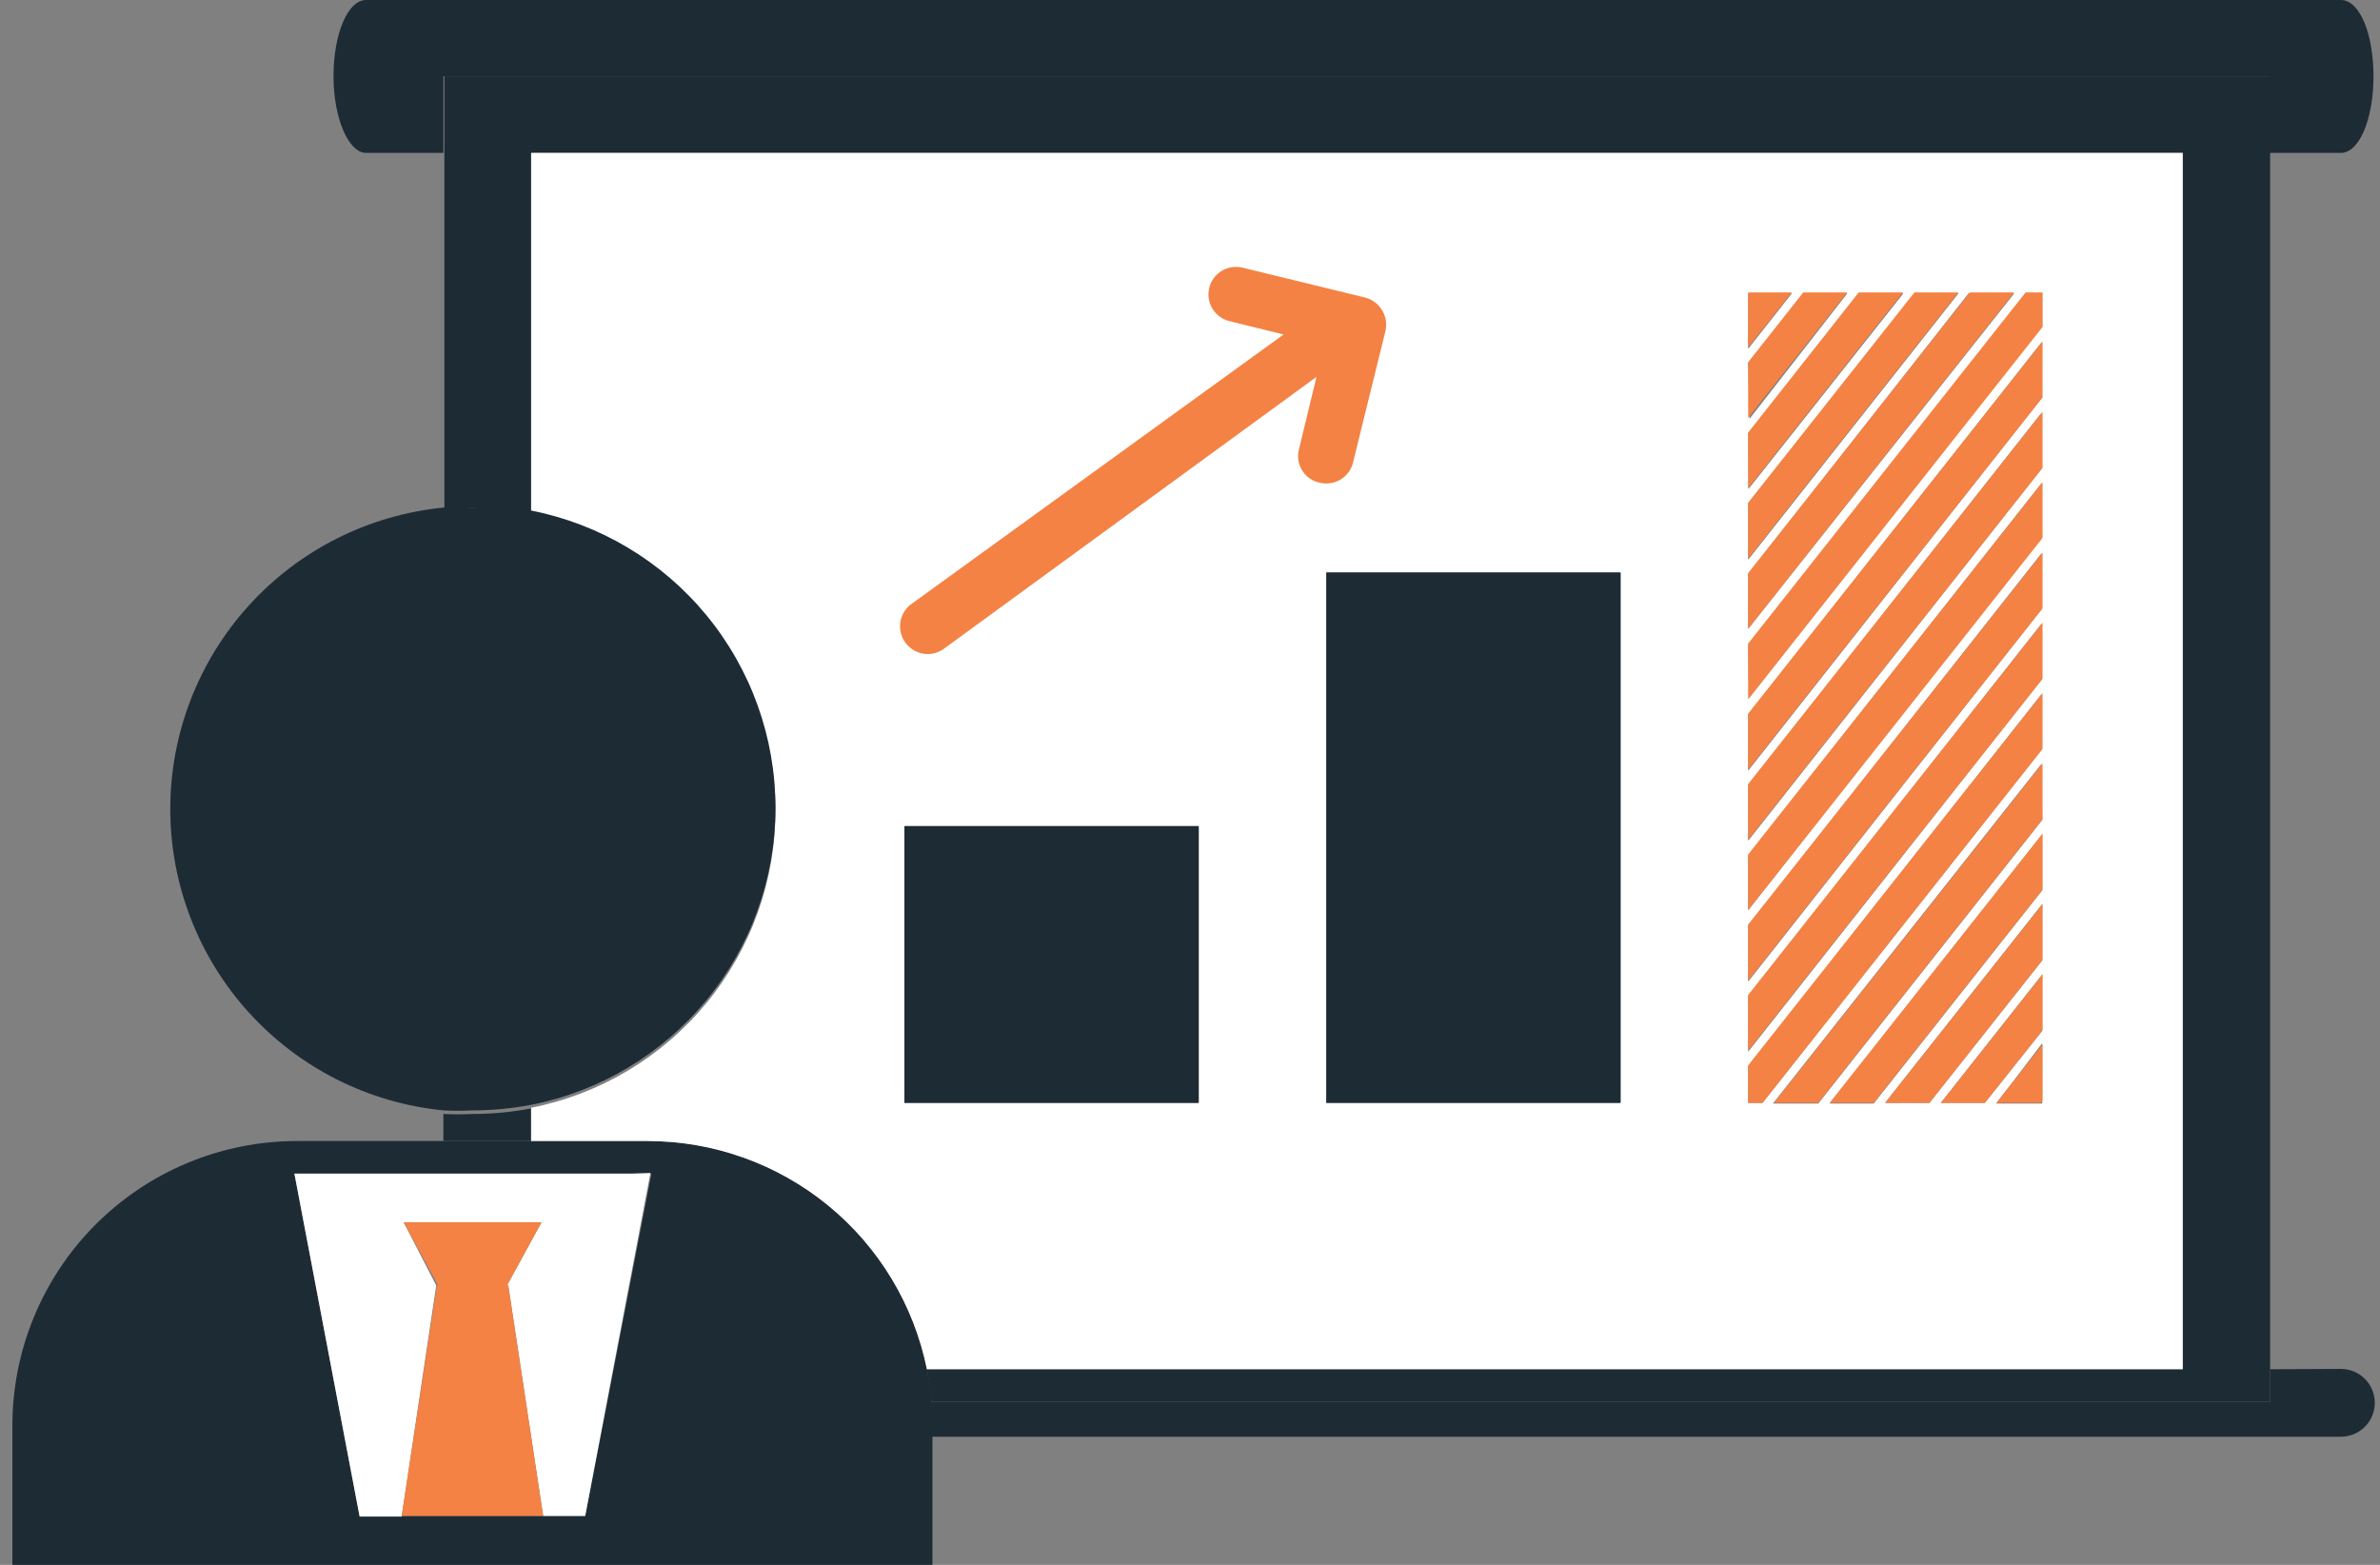 <svg width="146" height="96" viewBox="0 0 146 96" fill="none" xmlns="http://www.w3.org/2000/svg">
<rect x="0" y="0" width="146" height="96" fill="#808080" stroke="none"/>
<g clip-path="url(#clip0_634_537)">
<path d="M143.6 9.38C144.74 9.38 145.6 7.28 145.6 4.68C145.6 2.08 144.76 0 143.6 0H22.46C21.32 0 20.46 2.1 20.46 4.68C20.46 7.26 21.38 9.38 22.46 9.38H27.2V4.68H139.2V9.38H143.6Z" fill="#1D2B35"/>
<path d="M139.26 84V86H57.14C57.14 85.3 56.98 84.6 56.86 84C56.057 80.051 53.915 76.5 50.795 73.948C47.675 71.397 43.77 70.002 39.74 70H18.24C15.94 69.997 13.663 70.449 11.538 71.329C9.414 72.209 7.484 73.5 5.86 75.128C4.235 76.756 2.949 78.689 2.074 80.815C1.198 82.942 0.752 85.22 0.76 87.52V96H57.2V88.14H143.6C144.152 88.14 144.681 87.921 145.071 87.531C145.461 87.141 145.68 86.612 145.68 86.06C145.68 85.508 145.461 84.979 145.071 84.589C144.681 84.199 144.152 83.98 143.6 83.98L139.26 84ZM35.9 93H22.06L18.06 72C18.46 72 18.84 72 19.24 72H38.76H39.96L35.9 93Z" fill="#1D2B35"/>
<path d="M27.2 70H32.58V68C31.393 68.226 30.188 68.34 28.98 68.34C28.387 68.37 27.793 68.37 27.2 68.34V70Z" fill="#1D2B35"/>
<path d="M56.86 84C56.98 84.68 57.08 85.38 57.14 86H139.26V4.68H27.26V31.24C29.056 31.046 30.871 31.134 32.64 31.5V9.38H133.9V84H56.86Z" fill="#1D2B35"/>
<path d="M32.58 68V70H39.74C43.77 70.002 47.675 71.397 50.795 73.948C53.915 76.499 56.057 80.05 56.86 84H133.9V9.38H32.58V31.5C36.803 32.331 40.607 34.604 43.341 37.929C46.075 41.254 47.57 45.425 47.57 49.73C47.57 54.035 46.075 58.206 43.341 61.531C40.607 64.856 36.803 67.128 32.58 67.96V68ZM125.28 67.56V67.7H122.46L125.28 64V67.56ZM125.28 63.24L121.76 67.66H119.06L125.28 59.78V63.24ZM125.28 58.92L118.36 67.66H115.64L125.28 55.46V58.92ZM125.28 54.62L114.94 67.7H112.24L125.28 51.18V54.62ZM125.28 50.3L111.54 67.7H108.76L125.22 46.88L125.28 50.3ZM107.24 18H109.92L107.24 21.4V18ZM107.24 22.28L110.62 18H113.32L107.32 25.7L107.24 22.28ZM107.24 26.58L114.02 18H116.76L107.26 30L107.24 26.58ZM107.24 30.9L117.44 18H120.14L107.24 34.34V30.9ZM107.24 35.22L120.76 18H123.56L107.24 38.58V35.22ZM107.24 39.54L124.26 18H125.28V20L107.28 42.84L107.24 39.54ZM107.24 43.84L125.24 21V24.44L107.24 47.28V43.84ZM107.24 48.16L125.24 25.32V28.76L107.24 51.58V48.16ZM107.24 52.48L125.24 29.64V33L107.24 55.84V52.48ZM107.24 56.78L125.24 33.94V37.38L107.24 60.22V56.78ZM107.24 61.1L125.24 38.26V41.7L107.24 64.52V61.1ZM107.24 65.42L125.24 42.58V46L108.12 67.66H107.24V65.42ZM81.36 35.12H99.36V67.66H81.36V35.12ZM55.48 50.68H73.48V67.66H55.48V50.68Z" fill="white"/>
<path d="M28.98 31.14C28.387 31.11 27.793 31.11 27.2 31.14C22.611 31.593 18.354 33.737 15.258 37.154C12.161 40.572 10.446 45.019 10.446 49.63C10.446 54.242 12.161 58.688 15.258 62.106C18.354 65.523 22.611 67.667 27.2 68.12C27.793 68.15 28.387 68.15 28.98 68.12C30.188 68.12 31.393 68.006 32.58 67.78C36.803 66.948 40.607 64.676 43.341 61.351C46.076 58.026 47.57 53.855 47.57 49.55C47.57 45.245 46.076 41.074 43.341 37.749C40.607 34.424 36.803 32.152 32.58 31.32C31.389 31.138 30.183 31.078 28.98 31.14Z" fill="#1D2B35"/>
<path d="M31.18 78.86L33.32 93H35.9L39.9 71.96L38.76 72H19.24C18.84 72 18.46 72 18.06 72L22.06 93.04H24.64L26.76 78.86L24.76 74.98H33.22L31.1 78.86H31.18Z" fill="white"/>
<path d="M24.64 93H33.32L31.18 78.86H31.1L33.22 74.98H24.76L26.88 78.86H26.8L24.64 93Z" fill="#F48244"/>
<path d="M73.54 50.68H55.48V67.66H73.54V50.68Z" fill="#1D2B35"/>
<path d="M99.42 35.12H81.36V67.66H99.42V35.12Z" fill="#1D2B35"/>
<path d="M125.3 54.58V51.14L112.24 67.66H114.94L125.3 54.58Z" fill="#F48244"/>
<path d="M125.3 50.26V46.82L108.82 67.66H111.54L125.3 50.26Z" fill="#F48244"/>
<path d="M109.92 17.94H107.24V21.32L109.92 17.94Z" fill="#F48244"/>
<path d="M125.3 28.7V25.26L107.24 48.1V51.52L125.3 28.7Z" fill="#F48244"/>
<path d="M125.3 33V29.58L107.24 52.42V55.84L125.3 33Z" fill="#F48244"/>
<path d="M108.12 67.66L125.3 45.94V42.52L107.24 65.36V67.66H108.12Z" fill="#F48244"/>
<path d="M125.3 24.38V20.94L107.24 43.78V47.22L125.3 24.38Z" fill="#F48244"/>
<path d="M125.3 41.64V38.2L107.24 61.04V64.46L125.3 41.64Z" fill="#F48244"/>
<path d="M107.24 25.64L113.32 17.94H110.62L107.24 22.22V25.64Z" fill="#F48244"/>
<path d="M125.3 37.32V33.9L107.24 56.72V60.16L125.3 37.32Z" fill="#F48244"/>
<path d="M107.24 34.28L120.14 17.94H117.44L107.24 30.84V34.28Z" fill="#F48244"/>
<path d="M125.3 63.2V59.78L119.06 67.66H121.76L125.3 63.2Z" fill="#F48244"/>
<path d="M125.3 67.52V64.08L122.46 67.66H125.18L125.3 67.52Z" fill="#F48244"/>
<path d="M107.24 38.58L123.56 17.94H120.84L107.24 35.16V38.58Z" fill="#F48244"/>
<path d="M125.3 58.88V55.46L115.64 67.66H118.36L125.3 58.88Z" fill="#F48244"/>
<path d="M107.24 29.96L116.74 17.94H114.02L107.24 26.54V29.96Z" fill="#F48244"/>
<path d="M107.24 42.9L125.3 20.06V17.94H124.26L107.24 39.48V42.9Z" fill="#F48244"/>
<path d="M81 29.62C81.429 29.717 81.879 29.641 82.253 29.409C82.627 29.177 82.895 28.808 83 28.38L85 20.26C85.086 19.832 85.006 19.386 84.775 19.015C84.545 18.643 84.182 18.374 83.76 18.26L76.22 16.42C76.005 16.368 75.781 16.358 75.562 16.392C75.343 16.426 75.133 16.503 74.943 16.618C74.561 16.85 74.286 17.225 74.18 17.66C74.074 18.095 74.145 18.554 74.377 18.937C74.61 19.32 74.985 19.594 75.42 19.7L78.74 20.52L55.82 37.12C55.49 37.397 55.277 37.789 55.225 38.217C55.173 38.645 55.285 39.077 55.539 39.425C55.793 39.773 56.17 40.012 56.594 40.093C57.017 40.173 57.456 40.09 57.82 39.86L80.76 23.12L79.68 27.58C79.624 27.801 79.615 28.031 79.652 28.256C79.689 28.481 79.772 28.696 79.896 28.887C80.02 29.079 80.182 29.243 80.372 29.369C80.562 29.495 80.775 29.58 81 29.62Z" fill="#F48244"/>
</g>
<defs>
<clipPath id="clip0_634_537">
<rect width="144.92" height="96" fill="white" transform="translate(0.76)"/>
</clipPath>
</defs>
</svg>
